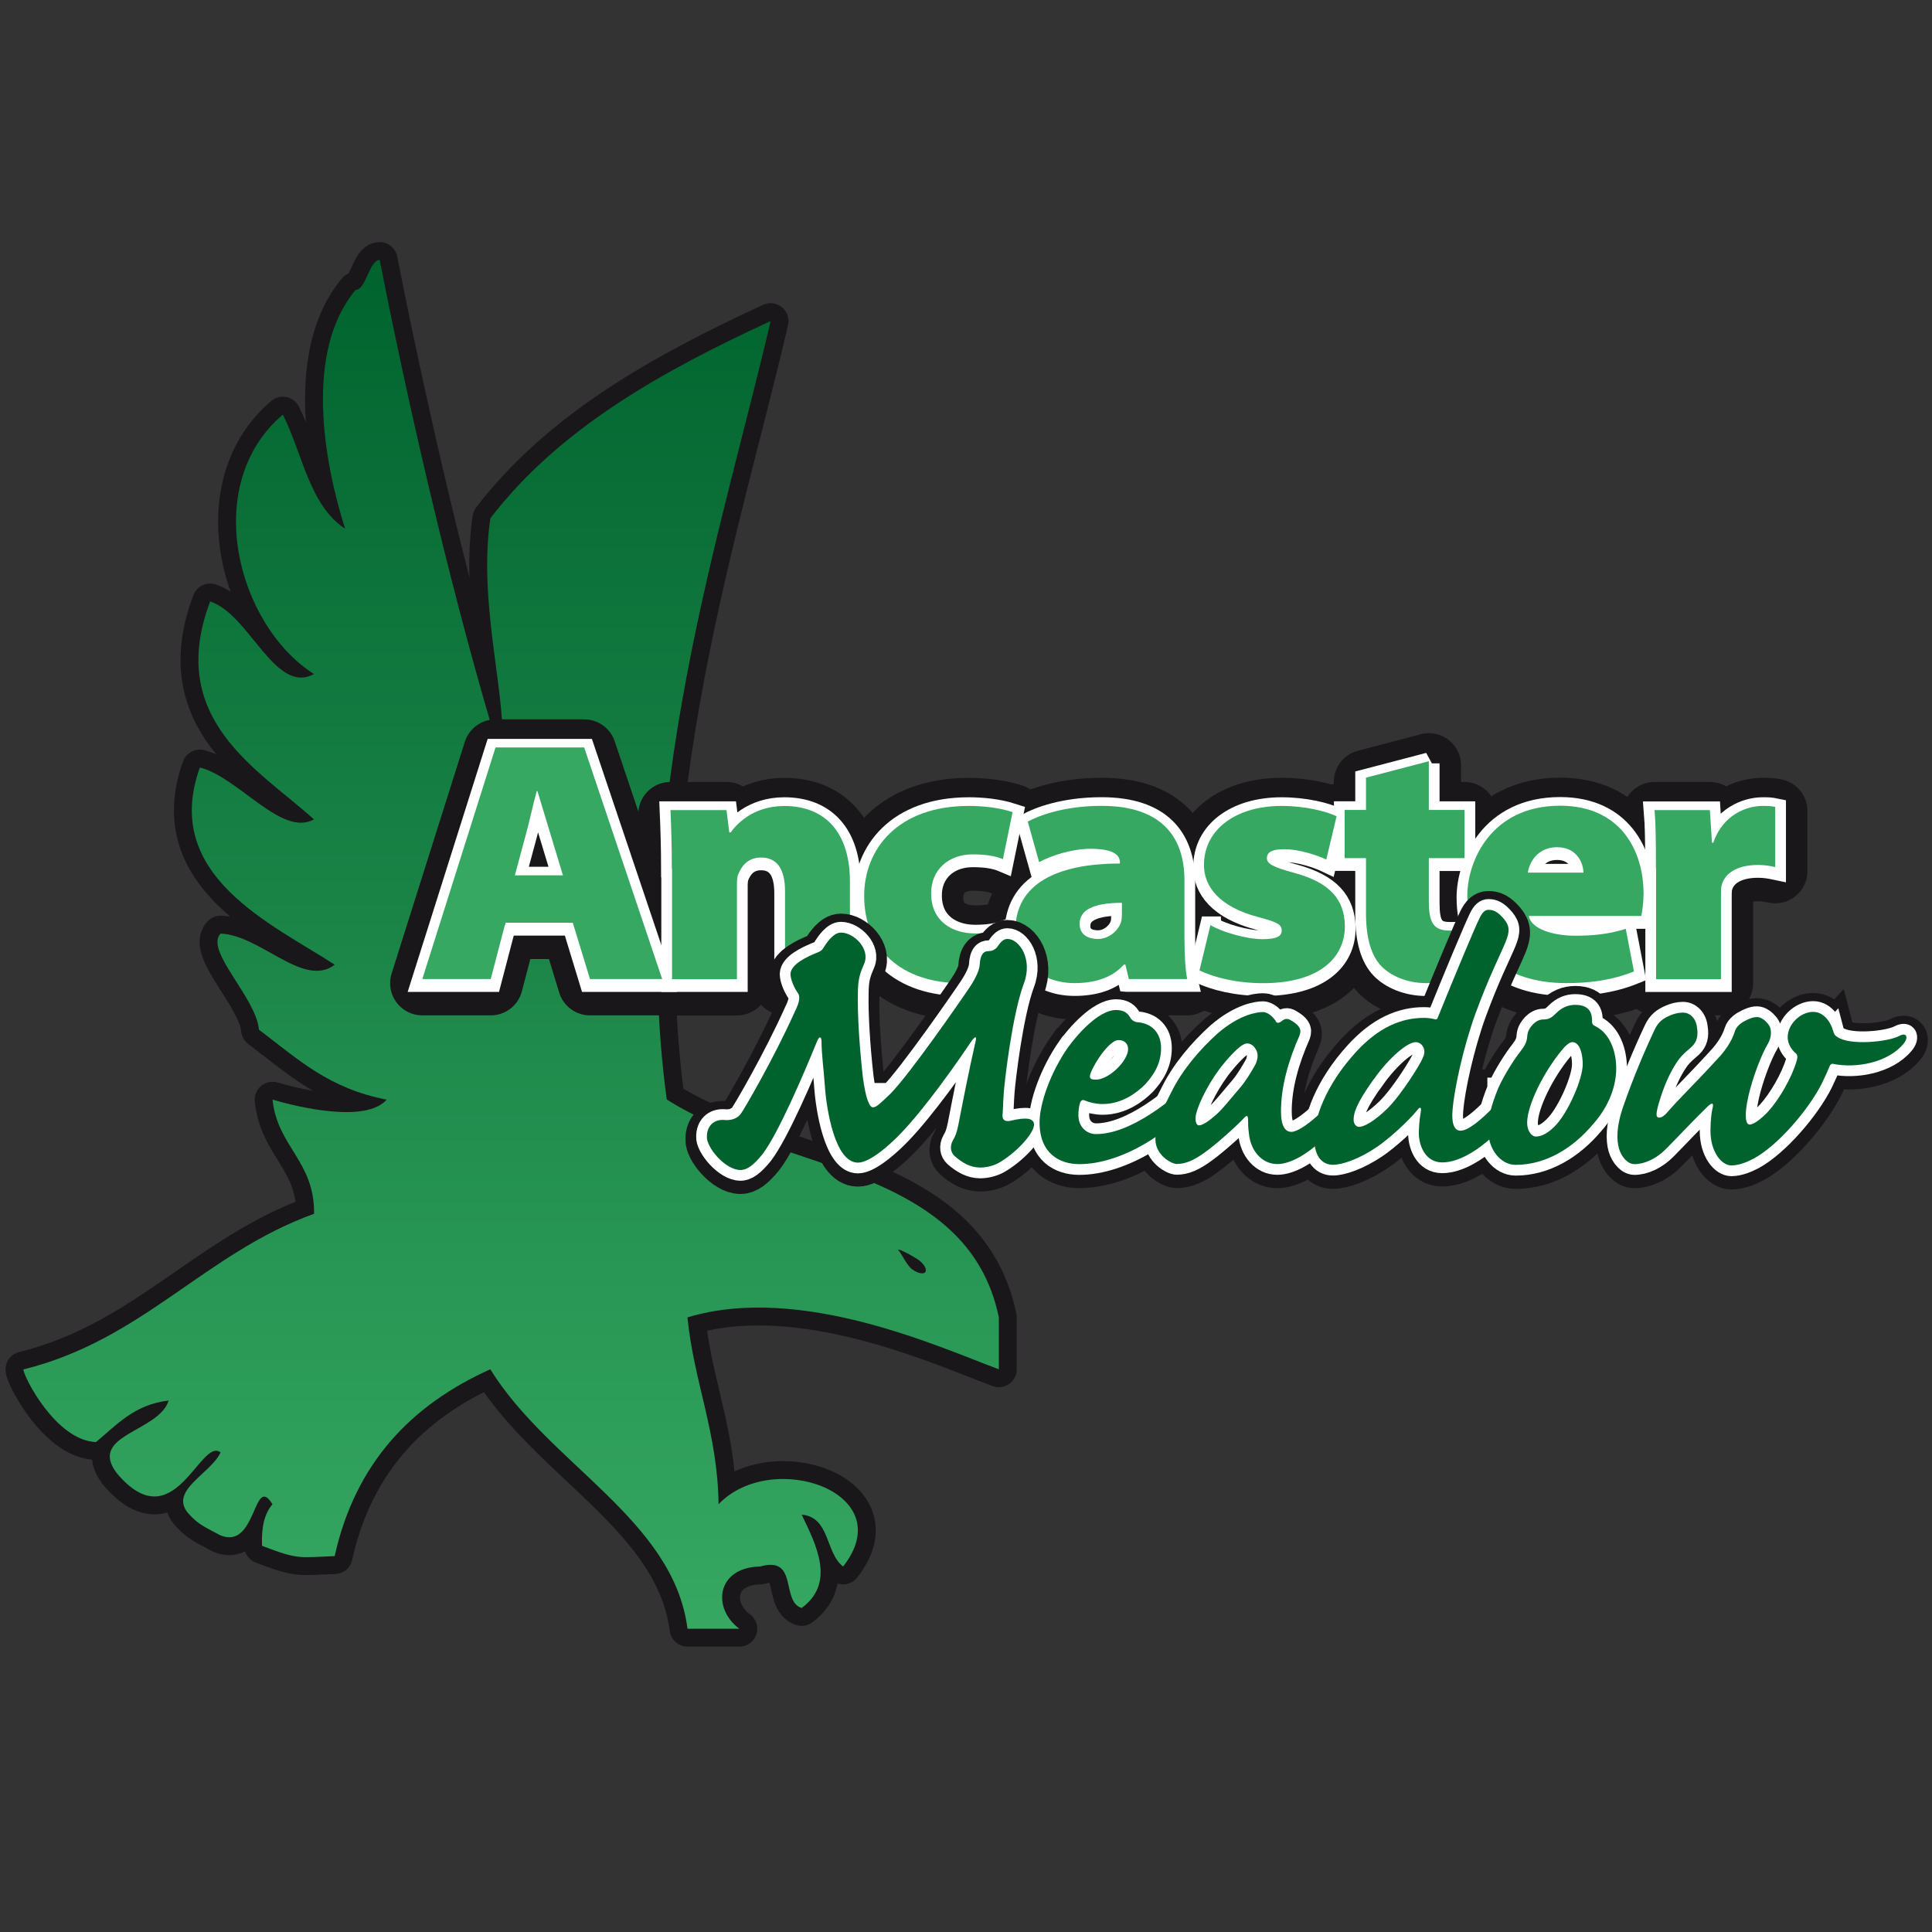 <?xml version="1.0" encoding="UTF-8"?>
<svg id="Layer_1" data-name="Layer 1" xmlns="http://www.w3.org/2000/svg" xmlns:xlink="http://www.w3.org/1999/xlink" viewBox="0 0 270 270">
  <rect x="0" y="0" width="270" height="270" fill="#333333" stroke="none"/>
  <defs>
    <style>
      .cls-1, .cls-2, .cls-3 {
        fill: #36a862;
      }

      .cls-4, .cls-2 {
        stroke: #fff;
        stroke-width: 3px;
      }

      .cls-4, .cls-5, .cls-6 {
        fill: #00632e;
      }

      .cls-5 {
        stroke-width: 6px;
      }

      .cls-5, .cls-3, .cls-7 {
        stroke: #1a171b;
      }

      .cls-3 {
        stroke-width: 9px;
      }

      .cls-3, .cls-7 {
        stroke-linejoin: round;
      }

      .cls-8 {
        fill: url(#linear-gradient);
      }

      .cls-8, .cls-7, .cls-9 {
        fill-rule: evenodd;
      }

      .cls-7 {
        stroke-width: 5px;
      }

      .cls-7, .cls-9 {
        fill: #1a171b;
      }
    </style>
    <linearGradient id="linear-gradient" x1="71.45" y1="44.39" x2="71.45" y2="235.67" gradientTransform="translate(0 272) scale(1 -1)" gradientUnits="userSpaceOnUse">
      <stop offset="0" stop-color="#36a862"/>
      <stop offset="1" stop-color="#00632e"/>
    </linearGradient>
  </defs>
  <g id="Layer_1-2" data-name="Layer 1-2">
    <g>
      <path class="cls-7" d="M49.69,40.52c1.46,0,1.92-4.19,3.37-4.19,4.45,22.62,10.58,48.74,16.93,69.46,1.3-7.12-3.32-20.84-1.46-33.36,9.66-12.58,23.95-20.53,39.16-27.56-6.5,28.21-20.03,68.39-14.51,108.78,15.61,10.01,42.04,9.22,46.41,30.46v7.25c-7.95-2.93-27.65-12.06-43.52-7.25.94,9.22,4.22,16.09,4.35,26.11,7.45-7.81,25.54-1.65,17.41,8.7-2.49-1.86-1.8-6.9-5.8-7.25,2.07,4.29,4.76,9.54,0,13.05-2.95-.92-.41-7.33-5.8-5.8-6.14.13-6.75,5.87-2.9,8.7h-7.25c-1.96-15.27-19.32-22.96-27.56-36.26-11,4.95-18.85,13.06-21.75,26.11-5.03.19-5.03.53-10.15-1.44-.11-2.52.32-4.51,1.46-5.8-2.69-4.43-2.17,6.39-7.25,4.35-2.52-1.32-3.19-1.65-4.35-2.9-3.13-3.3,2.9-5.62,4.35-8.7-2.86-2.23-6.48,12.43-14.51,2.9-4.08-5.4,5.87-5.74,7.25-10.15-4.78.54-7.24,3.38-10.15,5.8-5.61-.2-10.15-9.18-10.15-10.15,16.68-4.11,25.35-16.24,40.62-21.75.1-7.35-5.13-9.37-5.8-15.95,3.43,1,12.98,3.35,15.95,0-8.1-1.57-12.34-5.61-17.85-9.78-.4-4.51-7.63-11.07-5.36-13.43,5.62.23,11.59,7.67,15.95,4.35-8.8-5.72-24.27-12.46-18.85-27.56,5.44,1.38,11.44,9.77,15.95,7.25-7.77-7-20.74-13.98-14.51-30.46,5.5,1.79,9.07,13.11,14.51,10.15-10.69-6.81-15.92-26.42-4.35-36.26,2.75,5.48,3.73,12.71,8.7,15.95-3.02-9.49-5.69-24.83,1.46-33.36h0Z"/>
      <path class="cls-8" d="M49.69,40.52c1.46,0,1.92-4.19,3.37-4.19,4.45,22.62,10.58,48.74,16.93,69.46,1.3-7.12-3.32-20.84-1.46-33.36,9.66-12.58,23.95-20.53,39.16-27.56-6.5,28.21-20.03,68.39-14.51,108.78,15.61,10.01,42.04,9.22,46.41,30.46v7.25c-7.95-2.93-27.65-12.06-43.52-7.25.94,9.22,4.22,16.09,4.35,26.11,7.45-7.81,25.54-1.65,17.41,8.7-2.49-1.86-1.8-6.9-5.8-7.25,2.07,4.29,4.76,9.54,0,13.05-2.95-.92-.41-7.33-5.8-5.8-6.14.13-6.75,5.87-2.9,8.7h-7.25c-1.96-15.27-19.32-22.96-27.56-36.26-11,4.95-18.85,13.06-21.75,26.11-5.03.19-5.03.53-10.15-1.44-.11-2.52.32-4.51,1.46-5.8-2.69-4.43-2.17,6.39-7.25,4.35-2.52-1.32-3.19-1.65-4.35-2.9-3.13-3.3,2.9-5.62,4.35-8.7-2.86-2.23-6.48,12.43-14.51,2.9-4.08-5.4,5.87-5.74,7.25-10.15-4.78.54-7.24,3.38-10.15,5.8-5.61-.2-10.15-9.18-10.15-10.15,16.68-4.11,25.35-16.24,40.62-21.75.1-7.35-5.13-9.37-5.8-15.95,3.43,1,12.98,3.35,15.95,0-8.1-1.57-12.34-5.61-17.85-9.78-.4-4.51-7.63-11.07-5.36-13.43,5.62.23,11.59,7.67,15.95,4.35-8.8-5.72-24.27-12.46-18.85-27.56,5.44,1.38,11.44,9.77,15.95,7.25-7.77-7-20.74-13.98-14.51-30.46,5.5,1.79,9.07,13.11,14.51,10.15-10.69-6.81-15.92-26.42-4.35-36.26,2.75,5.48,3.73,12.71,8.7,15.95-3.02-9.49-5.69-24.83,1.46-33.36h0Z"/>
      <path class="cls-9" d="M129.32,177.77c-.26.35-1.09.18-1.85-.39-.76-.56-1.47-2.17-1.78-2.48-.86-.86,1.95.64,2.72,1.21.76.56,1.17,1.31.9,1.66h0Z"/>
    </g>
    <g>
      <g>
        <path class="cls-3" d="M70.64,129.53l-2.06,7.87h-9.56l10.23-32.37h12.39l10.9,32.37h-10.09l-2.4-7.87s-9.42,0-9.42,0ZM78.67,122.91l-1.73-5.71c-.57-1.82-1.25-4.18-1.83-6.05h-.1c-.53,1.87-1,4.22-1.53,6.1l-1.53,5.67h6.73Z"/>
        <path class="cls-3" d="M93.89,121.99c0-3.36-.1-6.1-.19-8.21h7.83l.39,3.12h.19c.72-1.01,3.02-3.69,7.5-3.69,5.67,0,9.17,3.65,9.17,10.56v13.64h-9.07v-12.29c0-3.08-1.1-4.71-3.36-4.71-1.97,0-2.79,1.39-3.16,2.3-.2.43-.2,1.06-.2,1.59v13.11h-9.07v-15.41h-.01Z"/>
        <path class="cls-3" d="M141.66,136.88c-1.69.77-4.42,1.1-7.3,1.1-8.36,0-13.59-4.75-13.59-12.19,0-6.48,4.61-12.58,14.64-12.58,1.73,0,4.04.19,6.1.86l-1.35,6.58c-.92-.39-2.2-.67-4.22-.67-3.41,0-5.85,2.2-5.81,5.48,0,3.89,2.98,5.57,6.14,5.57,1.68,0,3.08-.2,4.32-.67l1.06,6.53h.01Z"/>
        <path class="cls-3" d="M165.53,131.55c0,2.5.14,4.81.39,5.85h-8.16l-.49-2.02h-.19c-1.73,1.92-4.22,2.59-6.91,2.59-5.18,0-8.26-3.61-8.26-7.44,0-6.34,5.67-9.27,14.6-9.27v-.14c0-.86-.57-1.92-4.13-1.92-2.63,0-5.61,1.01-7.16,1.87l-1.59-5.67c1.53-.82,5.04-2.2,10.32-2.2,8.11,0,11.58,4.08,11.58,10.42v7.93ZM156.79,126.74c-3.98,0-5.91,1.01-5.91,2.93,0,1.35.92,2.12,2.59,2.12,1.39,0,2.83-1.06,3.22-2.45.1-.39.1-.86.1-1.3v-1.3Z"/>
        <path class="cls-3" d="M169.18,129.86c1.49.92,4.95,1.96,7.25,1.96,1.97,0,2.69-.39,2.69-1.2s-.49-1.16-3.22-1.87c-5.52-1.44-7.68-4.32-7.64-7.34,0-4.8,4.32-8.21,10.85-8.21,3.22,0,6.14.72,7.68,1.44l-1.44,6.05c-1.2-.57-3.75-1.44-5.85-1.44-1.49,0-2.45.29-2.45,1.25,0,.77.82,1.25,3.84,2.06,4.95,1.35,7.01,3.69,7.06,7.44,0,4.37-3.51,7.97-11.43,7.97-3.69,0-6.77-.77-8.89-1.78l1.53-6.34h.02Z"/>
        <path class="cls-3" d="M199.68,106.96v6.82h4.99v6.73h-4.99v5.91c0,2.88.49,4.22,2.88,4.22,1.1,0,1.39,0,2.16-.2v6.82c-1,.39-3.08.72-5.42.72-2.73,0-4.99-1.06-6.24-2.35-1.44-1.49-2.16-3.94-2.16-7.44v-7.68h-2.98v-6.73h2.98v-4.51l8.79-2.3h0Z"/>
        <path class="cls-3" d="M213.66,128.62c.33,1.78,3.36,2.73,6.48,2.73,2.35,0,4.61-.19,7.06-.96l1.15,5.95c-3.22,1.3-6.44,1.63-9.46,1.63-8.83,0-13.83-4.75-13.83-12.25,0-4.65,3.22-12.54,12.97-12.54,8.46,0,11.66,6.3,11.66,12.29,0,1.25-.19,2.59-.33,3.12h-15.7,0ZM221.29,122.52c0-1.06-.72-3.55-3.69-3.55-2.79,0-3.89,2.2-4.08,3.55h7.78-.01Z"/>
        <path class="cls-3" d="M231.42,121.89c0-4.18-.04-6.3-.19-8.11h7.73l.29,4.56h.19c1.3-3.89,4.65-5.14,6.87-5.14.77,0,1.1,0,1.78.14v8.4c-.67-.14-1.39-.29-2.4-.29-3.12,0-4.81,1.3-5.14,3.08-.04.39-.04.77-.04,1.15v11.72h-9.07s0-15.51,0-15.51Z"/>
      </g>
      <g>
        <path class="cls-2" d="M70.64,129.25l-2.06,7.87h-9.56l10.23-32.36h12.39l10.9,32.36h-10.09l-2.4-7.87s-9.42,0-9.42,0ZM78.67,122.62l-1.73-5.71c-.57-1.83-1.25-4.18-1.83-6.05h-.1c-.53,1.87-1,4.22-1.53,6.1l-1.53,5.67h6.73Z"/>
        <path class="cls-2" d="M93.89,121.7c0-3.36-.1-6.1-.19-8.21h7.83l.39,3.12h.19c.72-1.01,3.02-3.69,7.5-3.69,5.67,0,9.17,3.65,9.17,10.56v13.64h-9.07v-12.29c0-3.08-1.1-4.71-3.36-4.71-1.97,0-2.79,1.39-3.16,2.3-.2.43-.2,1.06-.2,1.59v13.11h-9.07v-15.41h-.01Z"/>
        <path class="cls-2" d="M141.66,136.59c-1.69.77-4.42,1.1-7.3,1.1-8.36,0-13.59-4.75-13.59-12.19,0-6.48,4.61-12.58,14.64-12.58,1.73,0,4.04.19,6.1.86l-1.35,6.58c-.92-.39-2.2-.67-4.22-.67-3.41,0-5.85,2.2-5.81,5.48,0,3.89,2.98,5.57,6.14,5.57,1.68,0,3.08-.19,4.32-.67l1.06,6.53h.01Z"/>
        <path class="cls-2" d="M165.53,131.26c0,2.49.14,4.8.39,5.85h-8.16l-.49-2.02h-.19c-1.73,1.92-4.22,2.59-6.91,2.59-5.18,0-8.26-3.61-8.26-7.44,0-6.34,5.67-9.27,14.6-9.27v-.14c0-.86-.57-1.92-4.13-1.92-2.63,0-5.61,1.01-7.16,1.87l-1.59-5.67c1.53-.82,5.04-2.2,10.32-2.2,8.11,0,11.58,4.08,11.58,10.42v7.93ZM156.79,126.46c-3.98,0-5.91,1-5.91,2.93,0,1.35.92,2.12,2.59,2.12,1.39,0,2.83-1.06,3.22-2.45.1-.39.1-.86.1-1.3v-1.29h0Z"/>
        <path class="cls-2" d="M169.18,129.58c1.49.92,4.95,1.96,7.25,1.96,1.97,0,2.69-.39,2.69-1.2s-.49-1.16-3.22-1.87c-5.52-1.44-7.68-4.32-7.64-7.34,0-4.8,4.32-8.21,10.85-8.21,3.22,0,6.14.72,7.68,1.44l-1.44,6.05c-1.2-.57-3.75-1.44-5.85-1.44-1.49,0-2.45.29-2.45,1.25,0,.77.82,1.25,3.84,2.06,4.95,1.35,7.01,3.69,7.06,7.44,0,4.37-3.51,7.97-11.43,7.97-3.69,0-6.77-.77-8.89-1.78l1.53-6.34h.02Z"/>
        <path class="cls-2" d="M199.68,106.68v6.81h4.99v6.73h-4.99v5.91c0,2.88.49,4.22,2.88,4.22,1.1,0,1.39,0,2.16-.19v6.81c-1,.39-3.08.72-5.42.72-2.73,0-4.99-1.06-6.24-2.36-1.44-1.49-2.16-3.94-2.16-7.44v-7.68h-2.98v-6.73h2.98v-4.51l8.79-2.3h0Z"/>
        <path class="cls-2" d="M213.66,128.33c.33,1.78,3.36,2.73,6.48,2.73,2.35,0,4.61-.2,7.06-.96l1.15,5.95c-3.22,1.3-6.44,1.63-9.46,1.63-8.83,0-13.83-4.75-13.83-12.25,0-4.65,3.22-12.54,12.97-12.54,8.46,0,11.66,6.3,11.66,12.29,0,1.25-.19,2.59-.33,3.12h-15.7,0ZM221.29,122.23c0-1.06-.72-3.55-3.69-3.55-2.79,0-3.89,2.2-4.08,3.55h7.78-.01Z"/>
        <path class="cls-2" d="M231.42,121.61c0-4.18-.04-6.28-.19-8.11h7.73l.29,4.56h.19c1.3-3.89,4.65-5.14,6.87-5.14.77,0,1.1,0,1.78.14v8.4c-.67-.14-1.39-.29-2.4-.29-3.12,0-4.81,1.3-5.14,3.08-.04.39-.04.77-.04,1.16v11.72h-9.07v-15.51h0Z"/>
      </g>
      <g>
        <path class="cls-1" d="M70.64,128.95l-2.06,7.87h-9.56l10.23-32.36h12.39l10.9,32.36h-10.09l-2.4-7.87s-9.42,0-9.42,0ZM78.67,122.32l-1.73-5.71c-.57-1.83-1.25-4.18-1.83-6.05h-.1c-.53,1.87-1,4.22-1.53,6.1l-1.53,5.67h6.73Z"/>
        <path class="cls-1" d="M93.89,121.42c0-3.36-.1-6.1-.19-8.21h7.83l.39,3.12h.19c.72-1,3.02-3.69,7.5-3.69,5.67,0,9.17,3.65,9.17,10.56v13.64h-9.07v-12.29c0-3.08-1.1-4.71-3.36-4.71-1.97,0-2.79,1.39-3.16,2.3-.2.43-.2,1.06-.2,1.59v13.11h-9.07v-15.41h-.01Z"/>
        <path class="cls-1" d="M141.66,136.3c-1.69.77-4.42,1.1-7.3,1.1-8.36,0-13.59-4.75-13.59-12.19,0-6.48,4.61-12.58,14.64-12.58,1.73,0,4.04.19,6.1.86l-1.35,6.58c-.92-.39-2.2-.67-4.22-.67-3.41,0-5.85,2.2-5.81,5.48,0,3.89,2.98,5.57,6.14,5.57,1.68,0,3.08-.19,4.32-.67l1.06,6.53h.01Z"/>
        <path class="cls-1" d="M165.53,130.97c0,2.5.14,4.81.39,5.85h-8.16l-.49-2.02h-.19c-1.73,1.92-4.22,2.59-6.91,2.59-5.18,0-8.26-3.61-8.26-7.44,0-6.34,5.67-9.27,14.6-9.27v-.14c0-.86-.57-1.92-4.13-1.92-2.63,0-5.61,1-7.16,1.87l-1.59-5.67c1.53-.82,5.04-2.2,10.32-2.2,8.11,0,11.58,4.08,11.58,10.42v7.93ZM156.79,126.17c-3.98,0-5.91,1-5.91,2.93,0,1.35.92,2.12,2.59,2.12,1.39,0,2.83-1.06,3.22-2.45.1-.39.1-.86.1-1.3v-1.3Z"/>
        <path class="cls-1" d="M169.18,129.29c1.49.92,4.95,1.96,7.25,1.96,1.97,0,2.69-.39,2.69-1.2s-.49-1.16-3.22-1.87c-5.52-1.44-7.68-4.32-7.64-7.34,0-4.8,4.32-8.21,10.85-8.21,3.22,0,6.14.72,7.68,1.44l-1.44,6.05c-1.2-.57-3.75-1.44-5.85-1.44-1.49,0-2.45.29-2.45,1.25,0,.77.82,1.25,3.84,2.06,4.95,1.35,7.01,3.69,7.06,7.44,0,4.37-3.51,7.97-11.43,7.97-3.69,0-6.77-.77-8.89-1.78l1.53-6.34h.02Z"/>
        <path class="cls-1" d="M199.68,106.38v6.81h4.99v6.73h-4.99v5.91c0,2.88.49,4.22,2.88,4.22,1.1,0,1.39,0,2.16-.19v6.81c-1,.39-3.08.72-5.42.72-2.73,0-4.99-1.06-6.24-2.35-1.44-1.49-2.16-3.94-2.16-7.44v-7.68h-2.98v-6.73h2.98v-4.51s8.79-2.3,8.79-2.3Z"/>
        <path class="cls-1" d="M213.66,128.04c.33,1.78,3.36,2.73,6.48,2.73,2.35,0,4.61-.19,7.06-.96l1.15,5.95c-3.22,1.3-6.44,1.63-9.46,1.63-8.83,0-13.83-4.75-13.83-12.25,0-4.65,3.22-12.54,12.97-12.54,8.46,0,11.66,6.3,11.66,12.29,0,1.25-.19,2.59-.33,3.12h-15.7,0ZM221.29,121.95c0-1.06-.72-3.55-3.69-3.55-2.79,0-3.89,2.2-4.08,3.55h7.78-.01Z"/>
        <path class="cls-1" d="M231.42,121.32c0-4.18-.04-6.3-.19-8.11h7.73l.29,4.56h.19c1.3-3.89,4.65-5.14,6.87-5.14.77,0,1.1,0,1.78.14v8.4c-.67-.14-1.39-.29-2.4-.29-3.12,0-4.81,1.3-5.14,3.08-.04.39-.04.77-.04,1.16v11.72h-9.07v-15.51h0Z"/>
      </g>
    </g>
    <g>
      <g>
        <path class="cls-5" d="M124.43,153.21c2.65-2.65,9.98-13.23,11.06-14.86.95-1.42,1.36-2.45,1.42-3.12.07-1.63.68-1.96,1.22-1.96s1.01-.2,1.36-.75c.41-.61.82-.95,1.29-.95,1.7,0,3.59,2.86,2.3,6.24-1.63,4.41-2.65,13.44-2.78,14.99-.13,1.63-.13,2.78-.2,3.46,0,.75.54.88,1.29.68,2.04-.47,3.12-.34,3.12.61-.07,1.29-2.58,4-5.02,5.36-.82.41-1.7.61-2.51.61-1.36,0-2.51-.68-3.53-1.57-.61-.54-.75-1.36-.28-2.24.34-.54.54-1.08.75-2.11.82-4.2,1.42-7.27,2.45-11.87.13-.61-.13-.54-.61.13-3.74,5.57-8.15,11.4-10.99,13.98-1.01.95-3.33,2.99-4.88,2.99-3.25,0-4.41-7.66-4.61-10.65-.2-2.78-.47-4.48-.47-6.37-.07-.68-.34-.68-.68.2-1.83,4.48-5.36,12.76-7.6,15.68-1.22,1.49-2.11,2.17-3.05,2.17-2.17,0-4.82-3.25-4.69-4.69,0-1.36.88-2.45,2.51-2.3.75.07,1.7-.13,2.24-.88.41-.54,4.62-7.74,7.53-14.24.75-1.49.75-2.24.41-2.65-.47-.68-1.01-1.83-1.01-2.65.07-1.36,2.3-2.37,3.46-2.86.75-.28.95-.41,1.29-1.01.28-.41,1.22-1.9,2.3-1.9,1.83,0,4.13,2.3,3.25,4.34-.54,1.29-.88,2.04-.88,4.21-.07,2.78.21,7.33.68,11.53.41,3.19.95,4.34,1.42,4.34s.95-.47,2.45-1.9h-.02Z"/>
        <path class="cls-5" d="M149.32,146.64c1.17-1.63,4.2-5.14,6.65-5.14,1.11,0,1.69.46,2.04,1.17.18.23.46.46.87.53,1.98.12,3.38,1.4,3.38,3.62s-1.05,3.79-2.22,5.07c-1.22,1.22-3.26,2.75-5.95,2.75-.94,0-1.86-.23-2.39-.46-.41-.18-.58-.12-.76.29-.18.58-.23,1.11-.23,1.75,0,1.63,1.17,2.62,2.45,2.62,4.73,0,10.51-4.43,15.05-8.99.23-.23.58-.12.82.29.29.53,0,1.75-.76,2.75-4.2,5.55-11.38,10.15-17.44,10.15-2.8,0-5.55-1.52-5.55-5.83,0-2.57,1.46-6.89,4.02-10.56h.02ZM157.66,147c0-.82-.58-1.28-1.35-1.28-1.17,0-3.21,2.86-3.91,4.66-.23.71,0,.87.76.87,1.81,0,4.49-2.62,4.49-4.26h.01Z"/>
        <path class="cls-5" d="M178.26,143.03c.12.35.41.35.76.12.46-.41.87-.53,1.4-.18,1.63.94,1.35,1.63,1.17,2.16-1.52,3.44-2.57,7.06-2.57,10.56,0,2.04.58,2.86,1.46,2.86,1.35,0,5.31-3.1,9.69-9.22.41-.64,1.05-.53,1.05.18,0,.82-.29,1.86-.87,2.98-2.62,5.07-8.17,10.56-11.84,10.56-2.16,0-3.74-1.86-3.97-4.26-.12-.87-.12-1.4-.12-2.04-.06-.53-.18-.53-.53-.18-.71.82-3.79,3.62-5.42,4.78-1.58,1.17-2.8,1.69-4.02,1.69-.71,0-2.98-1.22-2.98-3.44,0-1.17.35-3.03,2.22-6.59,1.52-3.1,3.97-5.95,6.42-8.17,3.21-2.8,5.72-3.03,6.36-3.03.82,0,1.46.76,1.81,1.22h0ZM171.13,148.86c-1.98,2.34-3.62,5.6-3.97,7.18-.18.76-.06,1.58.41,1.58s1.35-.58,2.22-1.35c.99-.82,1.81-1.93,3.56-3.97.82-.94,1.75-2.57,1.98-2.98.35-.58.53-1.35.35-1.93-.18-.53-.64-1.22-1.4-1.22-.53,0-1.46.69-3.15,2.68h0Z"/>
        <path class="cls-5" d="M200.43,142.8c.29.06.41.06.53-.29,2.45-6.06,5.07-12.31,5.78-13.77.46-.99.87-1.22,1.28-1.22.64,0,1.22.18,2.16,1.28.82.99.82,1.75.23,3.21-.82,1.98-2.27,4.73-4.2,9.98-1.69,4.66-2.98,10.56-3.21,13.47-.18,1.86.23,2.92,1.11,2.92,2.11,0,7.3-6.01,9.22-8.99.46-.71,1.05-.58,1.05.29,0,.82-.12,1.86-.64,2.98-1.81,3.74-7.64,10.15-12.19,10.15-2.39,0-3.38-2.45-3.26-4.5.06-1.28.18-2.04.29-2.75.06-.46-.18-.53-.46-.12-1.4,1.75-4.2,4.2-5.66,5.19-2.57,1.75-4.9,2.51-6.18,2.51s-2.62-.87-2.62-3.79c0-2.51,1.46-7.18,5.83-11.96,3.15-3.44,6.31-4.78,9.51-4.78.53,0,.99.06,1.46.18h-.01ZM191.97,151.2c-2.51,3.51-2.8,4.78-2.8,5.66,0,.58.35.99.76.99.71,0,2.11-.76,3.97-2.57,1.98-1.98,4.55-6.13,4.91-7,.35-.76.29-1.22.06-1.63-.18-.35-.58-.64-1.05-.64-1.05,0-3.62,2.04-5.83,5.19h-.01Z"/>
        <path class="cls-5" d="M209.36,152.48c.87-1.98,2.39-4.26,3.09-5.14.46-.64.94-1.17.99-2.22.06-.69.35-1.1.76-1.58.41-.41.87-.71,1.52-.71.76,0,1.17-.29,1.75-.87.82-.82,1.69-1.17,2.68-1.17,2.22,0,2.34,1.46,2.34,2.27,0,.35.06.53.46.71,2.11,1.05,2.92,3.62,2.92,5.9s-.87,5.14-3.26,7.82c-2.8,3.33-6.59,5.66-10.79,5.66-2.11,0-3.85-2.16-3.85-4.91,0-1.58.35-3.21,1.4-5.78h-.01ZM214.66,159.19c.76,0,1.75-.46,2.86-1.69,1.69-1.86,3.67-6.36,3.67-8.4,0-1.46-.41-3.1-1.46-3.1-.41,0-.99.53-1.35.99-2.62,3.1-4.96,7.82-4.96,10.28,0,1.22.69,1.93,1.22,1.93h.01Z"/>
        <path class="cls-5" d="M256.15,144.31c.12.46.23.76.58.94,1.75,1.28,7.18.71,8.7-.12,1.1-.58,1.28.3.58,1.11-2.22,2.68-6.71,3.44-9.8,2.8-.23-.06-.41.06-.53.35-.18.46-.46,1.1-1.05,2.34-1.81,3.62-6.13,8.7-9.57,10.56-.87.46-2.04.94-3.1.94-1.35,0-2.92-1.86-2.92-4.84,0-1.52.18-2.75.29-3.15.18-.71,0-.87-.64-.29-1.93,1.86-4.32,4.43-5.72,5.83-1.51,1.58-3.21,2.27-4.55,2.27-.94,0-1.81-.99-2.16-2.16-.35-1.22-.41-3.15.69-6.18,1.22-3.51,2.8-7.3,4.26-10.39.53-1.17,1.22-1.63,2.16-2.04.53-.23,1.17-.41,1.81-.41,1.05,0,1.86.87,1.98,2.11.18,1.1,0,1.98-.76,2.68-.64.58-1.22.99-1.86,1.86-.87,1.22-1.69,2.86-2.39,4.96-.53,1.63-.82,2.75-.53,2.98.29.23.76,0,1.22-.46,1.86-2.16,3.91-4.08,7-7.46,1.81-1.86,2.39-3.33,2.62-4.08.23-.76,1.05-1.28,1.58-1.52,1.05-.53,1.63-.53,2.11-.29.46.23.69.53.99.87.53.69.41,1.81,0,2.57-.99,1.63-2.22,4.91-2.8,7.46-.64,2.86-.35,3.97.18,3.97s1.58-.76,2.57-1.81c1.58-1.75,3.26-4.66,3.97-7,.23-.76.12-.99-.18-1.22-.46-.41-1.05-1.22-1.05-2.16,0-1.86,1.81-3.56,3.56-3.56s2.62,1.93,2.75,2.57v-.02Z"/>
      </g>
      <g>
        <path class="cls-4" d="M124.43,152.86c2.65-2.65,9.98-13.23,11.06-14.86.95-1.42,1.36-2.45,1.42-3.12.07-1.63.68-1.96,1.22-1.96s1.01-.2,1.36-.75c.41-.61.82-.95,1.29-.95,1.7,0,3.59,2.86,2.3,6.24-1.63,4.41-2.65,13.44-2.78,14.99-.13,1.63-.13,2.78-.2,3.46,0,.75.54.88,1.29.68,2.04-.47,3.12-.34,3.12.61-.07,1.29-2.58,4-5.02,5.36-.82.41-1.7.61-2.51.61-1.36,0-2.51-.68-3.53-1.57-.61-.54-.75-1.36-.28-2.24.34-.54.54-1.08.75-2.11.82-4.21,1.42-7.27,2.45-11.87.13-.61-.13-.54-.61.13-3.74,5.57-8.15,11.4-10.99,13.98-1.01.95-3.33,2.99-4.88,2.99-3.25,0-4.41-7.66-4.61-10.65-.2-2.78-.47-4.48-.47-6.37-.07-.68-.34-.68-.68.2-1.83,4.48-5.36,12.76-7.6,15.68-1.22,1.49-2.11,2.17-3.05,2.17-2.17,0-4.82-3.25-4.69-4.69,0-1.36.88-2.45,2.51-2.3.75.07,1.7-.13,2.24-.88.41-.54,4.62-7.74,7.53-14.24.75-1.49.75-2.24.41-2.65-.47-.68-1.01-1.83-1.01-2.65.07-1.36,2.3-2.37,3.46-2.86.75-.28.95-.41,1.29-1.01.28-.41,1.22-1.9,2.3-1.9,1.83,0,4.13,2.3,3.25,4.34-.54,1.29-.88,2.04-.88,4.21-.07,2.78.21,7.33.68,11.53.41,3.19.95,4.34,1.42,4.34s.95-.47,2.45-1.9h-.02Z"/>
        <path class="cls-4" d="M149.32,146.29c1.17-1.63,4.2-5.14,6.65-5.14,1.11,0,1.69.46,2.04,1.17.18.23.46.46.87.53,1.98.12,3.38,1.4,3.38,3.62s-1.05,3.79-2.22,5.07c-1.22,1.22-3.26,2.75-5.95,2.75-.94,0-1.86-.23-2.39-.46-.41-.18-.58-.12-.76.29-.18.58-.23,1.11-.23,1.75,0,1.63,1.17,2.62,2.45,2.62,4.73,0,10.51-4.43,15.05-8.99.23-.23.58-.12.82.29.29.53,0,1.75-.76,2.75-4.2,5.55-11.38,10.15-17.44,10.15-2.8,0-5.55-1.52-5.55-5.83,0-2.57,1.46-6.89,4.02-10.56h.02ZM157.66,146.63c0-.82-.58-1.28-1.35-1.28-1.17,0-3.21,2.86-3.91,4.66-.23.71,0,.87.76.87,1.81,0,4.49-2.62,4.49-4.26h.01Z"/>
        <path class="cls-4" d="M178.26,142.66c.12.35.41.35.76.12.46-.41.87-.53,1.4-.18,1.63.94,1.35,1.63,1.17,2.16-1.52,3.44-2.57,7.06-2.57,10.56,0,2.04.58,2.86,1.46,2.86,1.35,0,5.31-3.1,9.69-9.22.41-.64,1.05-.53,1.05.18,0,.82-.29,1.86-.87,2.98-2.62,5.07-8.17,10.56-11.84,10.56-2.16,0-3.74-1.86-3.97-4.26-.12-.87-.12-1.4-.12-2.04-.06-.53-.18-.53-.53-.18-.71.82-3.79,3.62-5.42,4.78-1.58,1.17-2.8,1.69-4.02,1.69-.71,0-2.98-1.22-2.98-3.44,0-1.17.35-3.03,2.22-6.59,1.52-3.1,3.97-5.95,6.42-8.17,3.21-2.8,5.72-3.03,6.36-3.03.82,0,1.46.76,1.81,1.22h0ZM171.13,148.51c-1.98,2.34-3.62,5.6-3.97,7.18-.18.76-.06,1.58.41,1.58s1.35-.58,2.22-1.35c.99-.82,1.81-1.93,3.56-3.97.82-.94,1.75-2.57,1.98-2.98.35-.58.53-1.35.35-1.93-.18-.53-.64-1.22-1.4-1.22-.53,0-1.46.69-3.15,2.68h0Z"/>
        <path class="cls-4" d="M200.43,142.43c.29.06.41.06.53-.29,2.45-6.06,5.07-12.31,5.78-13.77.46-.99.87-1.22,1.28-1.22.64,0,1.22.18,2.16,1.28.82.99.82,1.75.23,3.21-.82,1.98-2.27,4.73-4.2,9.98-1.69,4.66-2.98,10.56-3.21,13.48-.18,1.86.23,2.92,1.11,2.92,2.11,0,7.3-6.01,9.22-8.99.46-.71,1.05-.58,1.05.29,0,.82-.12,1.86-.64,2.98-1.81,3.74-7.64,10.15-12.19,10.15-2.39,0-3.38-2.45-3.26-4.5.06-1.28.18-2.04.29-2.75.06-.46-.18-.53-.46-.12-1.4,1.75-4.2,4.2-5.66,5.19-2.57,1.75-4.9,2.51-6.18,2.51s-2.62-.87-2.62-3.79c0-2.51,1.46-7.18,5.83-11.96,3.15-3.44,6.31-4.78,9.51-4.78.53,0,.99.06,1.46.18h-.01ZM191.97,150.83c-2.51,3.51-2.8,4.78-2.8,5.66,0,.58.35.99.76.99.71,0,2.11-.76,3.97-2.57,1.98-1.98,4.55-6.13,4.91-7,.35-.76.29-1.22.06-1.63-.18-.35-.58-.64-1.05-.64-1.05,0-3.62,2.04-5.83,5.19h-.01Z"/>
        <path class="cls-4" d="M209.36,152.12c.87-1.98,2.39-4.26,3.09-5.14.46-.64.94-1.17.99-2.22.06-.69.35-1.1.76-1.58.41-.41.87-.71,1.52-.71.76,0,1.17-.29,1.75-.87.82-.82,1.69-1.17,2.68-1.17,2.22,0,2.34,1.46,2.34,2.27,0,.35.06.53.46.71,2.11,1.05,2.92,3.62,2.92,5.9s-.87,5.14-3.26,7.82c-2.8,3.33-6.59,5.66-10.79,5.66-2.11,0-3.85-2.16-3.85-4.91,0-1.58.35-3.21,1.4-5.78h-.01ZM214.66,158.83c.76,0,1.75-.46,2.86-1.69,1.69-1.86,3.67-6.36,3.67-8.4,0-1.46-.41-3.1-1.46-3.1-.41,0-.99.53-1.35.99-2.62,3.1-4.96,7.82-4.96,10.28,0,1.22.69,1.93,1.22,1.93h.01Z"/>
        <path class="cls-4" d="M256.15,143.95c.12.46.23.76.58.94,1.75,1.28,7.18.71,8.7-.12,1.1-.58,1.28.3.58,1.11-2.22,2.68-6.71,3.44-9.8,2.8-.23-.06-.41.06-.53.35-.18.46-.46,1.1-1.05,2.34-1.81,3.62-6.13,8.7-9.57,10.56-.87.46-2.04.94-3.1.94-1.35,0-2.92-1.86-2.92-4.84,0-1.52.18-2.75.29-3.15.18-.71,0-.87-.64-.29-1.93,1.86-4.32,4.43-5.72,5.83-1.51,1.58-3.21,2.27-4.55,2.27-.94,0-1.81-.99-2.16-2.16-.35-1.22-.41-3.15.69-6.18,1.22-3.51,2.8-7.3,4.26-10.39.53-1.17,1.22-1.63,2.16-2.04.53-.23,1.17-.41,1.81-.41,1.05,0,1.86.87,1.98,2.11.18,1.1,0,1.98-.76,2.68-.64.58-1.22.99-1.86,1.86-.87,1.22-1.69,2.86-2.39,4.96-.53,1.63-.82,2.75-.53,2.98.29.23.76,0,1.22-.46,1.86-2.16,3.91-4.08,7-7.46,1.81-1.86,2.39-3.33,2.62-4.08.23-.76,1.05-1.28,1.58-1.52,1.05-.53,1.63-.53,2.11-.29.46.23.69.53.99.87.53.69.41,1.81,0,2.57-.99,1.63-2.22,4.91-2.8,7.46-.64,2.86-.35,3.97.18,3.97s1.58-.76,2.57-1.81c1.58-1.75,3.26-4.66,3.97-7,.23-.76.12-.99-.18-1.22-.46-.41-1.05-1.22-1.05-2.16,0-1.86,1.81-3.56,3.56-3.56s2.62,1.93,2.75,2.57v-.02Z"/>
      </g>
      <g>
        <path class="cls-6" d="M124.43,152.86c2.65-2.65,9.98-13.23,11.06-14.86.95-1.42,1.36-2.45,1.42-3.12.07-1.63.68-1.96,1.22-1.96s1.01-.2,1.36-.75c.41-.61.82-.95,1.29-.95,1.7,0,3.59,2.86,2.3,6.24-1.63,4.41-2.65,13.44-2.78,14.99-.13,1.63-.13,2.78-.2,3.46,0,.75.54.88,1.29.68,2.04-.47,3.12-.34,3.12.61-.07,1.29-2.58,4-5.02,5.36-.82.41-1.7.61-2.51.61-1.36,0-2.51-.68-3.53-1.57-.61-.54-.75-1.36-.28-2.24.34-.54.54-1.08.75-2.11.82-4.21,1.42-7.27,2.45-11.87.13-.61-.13-.54-.61.13-3.74,5.57-8.15,11.4-10.99,13.98-1.01.95-3.33,2.99-4.88,2.99-3.25,0-4.41-7.66-4.61-10.65-.2-2.78-.47-4.48-.47-6.37-.07-.68-.34-.68-.68.2-1.83,4.48-5.36,12.76-7.6,15.68-1.22,1.49-2.11,2.17-3.05,2.17-2.17,0-4.82-3.25-4.69-4.69,0-1.36.88-2.45,2.51-2.3.75.07,1.7-.13,2.24-.88.41-.54,4.62-7.74,7.53-14.24.75-1.49.75-2.24.41-2.65-.47-.68-1.01-1.83-1.01-2.65.07-1.36,2.3-2.37,3.46-2.86.75-.28.95-.41,1.29-1.01.28-.41,1.22-1.9,2.3-1.9,1.83,0,4.13,2.3,3.25,4.34-.54,1.29-.88,2.04-.88,4.21-.07,2.78.21,7.33.68,11.53.41,3.19.95,4.34,1.42,4.34s.95-.47,2.45-1.9h-.02Z"/>
        <path class="cls-6" d="M149.32,146.29c1.17-1.63,4.2-5.14,6.65-5.14,1.11,0,1.69.46,2.04,1.17.18.23.46.46.87.53,1.98.12,3.38,1.4,3.38,3.62s-1.05,3.79-2.22,5.07c-1.22,1.22-3.26,2.75-5.95,2.75-.94,0-1.86-.23-2.39-.46-.41-.18-.58-.12-.76.29-.18.58-.23,1.11-.23,1.75,0,1.63,1.17,2.62,2.45,2.62,4.73,0,10.51-4.43,15.05-8.99.23-.23.58-.12.82.29.29.53,0,1.75-.76,2.75-4.2,5.55-11.38,10.15-17.44,10.15-2.8,0-5.55-1.52-5.55-5.83,0-2.57,1.46-6.89,4.02-10.56h.02ZM157.66,146.63c0-.82-.58-1.28-1.35-1.28-1.17,0-3.21,2.86-3.91,4.66-.23.71,0,.87.76.87,1.81,0,4.49-2.62,4.49-4.26h.01Z"/>
        <path class="cls-6" d="M178.26,142.66c.12.35.41.35.76.12.46-.41.87-.53,1.4-.18,1.63.94,1.35,1.63,1.17,2.16-1.52,3.44-2.57,7.06-2.57,10.56,0,2.04.58,2.86,1.46,2.86,1.35,0,5.31-3.1,9.69-9.22.41-.64,1.05-.53,1.05.18,0,.82-.29,1.86-.87,2.98-2.62,5.07-8.17,10.56-11.84,10.56-2.16,0-3.74-1.86-3.97-4.26-.12-.87-.12-1.4-.12-2.04-.06-.53-.18-.53-.53-.18-.71.82-3.79,3.62-5.42,4.78-1.58,1.17-2.8,1.69-4.02,1.69-.71,0-2.98-1.22-2.98-3.44,0-1.17.35-3.03,2.22-6.59,1.52-3.1,3.97-5.95,6.42-8.17,3.21-2.8,5.72-3.03,6.36-3.03.82,0,1.46.76,1.81,1.22h0ZM171.13,148.51c-1.98,2.34-3.62,5.6-3.97,7.18-.18.76-.06,1.58.41,1.58s1.35-.58,2.22-1.35c.99-.82,1.81-1.93,3.56-3.97.82-.94,1.75-2.57,1.98-2.98.35-.58.53-1.35.35-1.93-.18-.53-.64-1.22-1.4-1.22-.53,0-1.46.69-3.15,2.68h0Z"/>
        <path class="cls-6" d="M200.43,142.43c.29.06.41.06.53-.29,2.45-6.06,5.07-12.31,5.78-13.77.46-.99.87-1.22,1.28-1.22.64,0,1.22.18,2.16,1.28.82.99.82,1.75.23,3.21-.82,1.98-2.27,4.73-4.2,9.98-1.69,4.66-2.98,10.56-3.21,13.48-.18,1.86.23,2.92,1.11,2.92,2.11,0,7.3-6.01,9.22-8.99.46-.71,1.05-.58,1.05.29,0,.82-.12,1.86-.64,2.98-1.81,3.74-7.64,10.15-12.19,10.15-2.39,0-3.38-2.45-3.26-4.5.06-1.28.18-2.04.29-2.75.06-.46-.18-.53-.46-.12-1.4,1.75-4.2,4.2-5.66,5.19-2.57,1.75-4.9,2.51-6.18,2.51s-2.62-.87-2.62-3.79c0-2.51,1.46-7.18,5.83-11.96,3.15-3.44,6.31-4.78,9.51-4.78.53,0,.99.06,1.46.18h-.01ZM191.97,150.83c-2.51,3.51-2.8,4.78-2.8,5.66,0,.58.35.99.76.99.71,0,2.11-.76,3.97-2.57,1.98-1.98,4.55-6.13,4.91-7,.35-.76.29-1.22.06-1.63-.18-.35-.58-.64-1.05-.64-1.05,0-3.62,2.04-5.83,5.19h-.01Z"/>
        <path class="cls-6" d="M209.36,152.12c.87-1.98,2.39-4.26,3.09-5.14.46-.64.94-1.17.99-2.22.06-.69.35-1.1.76-1.58.41-.41.87-.71,1.52-.71.76,0,1.17-.29,1.75-.87.82-.82,1.69-1.17,2.68-1.17,2.22,0,2.34,1.46,2.34,2.27,0,.35.06.53.46.71,2.11,1.05,2.92,3.62,2.92,5.9s-.87,5.14-3.26,7.82c-2.8,3.33-6.59,5.66-10.79,5.66-2.11,0-3.85-2.16-3.85-4.91,0-1.58.35-3.21,1.4-5.78h-.01ZM214.66,158.83c.76,0,1.75-.46,2.86-1.69,1.69-1.86,3.67-6.36,3.67-8.4,0-1.46-.41-3.1-1.46-3.1-.41,0-.99.53-1.35.99-2.62,3.1-4.96,7.82-4.96,10.28,0,1.22.69,1.93,1.22,1.93h.01Z"/>
        <path class="cls-6" d="M256.15,143.95c.12.46.23.76.58.94,1.75,1.28,7.18.71,8.7-.12,1.1-.58,1.28.3.58,1.11-2.22,2.68-6.71,3.44-9.8,2.8-.23-.06-.41.06-.53.35-.18.46-.46,1.1-1.05,2.34-1.81,3.62-6.13,8.7-9.57,10.56-.87.46-2.04.94-3.1.94-1.35,0-2.92-1.86-2.92-4.84,0-1.52.18-2.75.29-3.15.18-.71,0-.87-.64-.29-1.93,1.86-4.32,4.43-5.72,5.83-1.51,1.58-3.21,2.27-4.55,2.27-.94,0-1.81-.99-2.16-2.16-.35-1.22-.41-3.15.69-6.18,1.22-3.51,2.8-7.3,4.26-10.39.53-1.17,1.22-1.63,2.16-2.04.53-.23,1.17-.41,1.81-.41,1.05,0,1.86.87,1.98,2.11.18,1.1,0,1.98-.76,2.68-.64.58-1.22.99-1.86,1.86-.87,1.22-1.69,2.86-2.39,4.96-.53,1.63-.82,2.75-.53,2.98.29.23.76,0,1.22-.46,1.86-2.16,3.91-4.08,7-7.46,1.81-1.86,2.39-3.33,2.62-4.08.23-.76,1.05-1.28,1.58-1.52,1.05-.53,1.63-.53,2.11-.29.46.23.69.53.99.87.53.69.41,1.81,0,2.57-.99,1.63-2.22,4.91-2.8,7.46-.64,2.86-.35,3.97.18,3.97s1.58-.76,2.57-1.81c1.58-1.75,3.26-4.66,3.97-7,.23-.76.12-.99-.18-1.22-.46-.41-1.05-1.22-1.05-2.16,0-1.86,1.81-3.56,3.56-3.56s2.62,1.93,2.75,2.57v-.02Z"/>
      </g>
    </g>
  </g>
</svg>